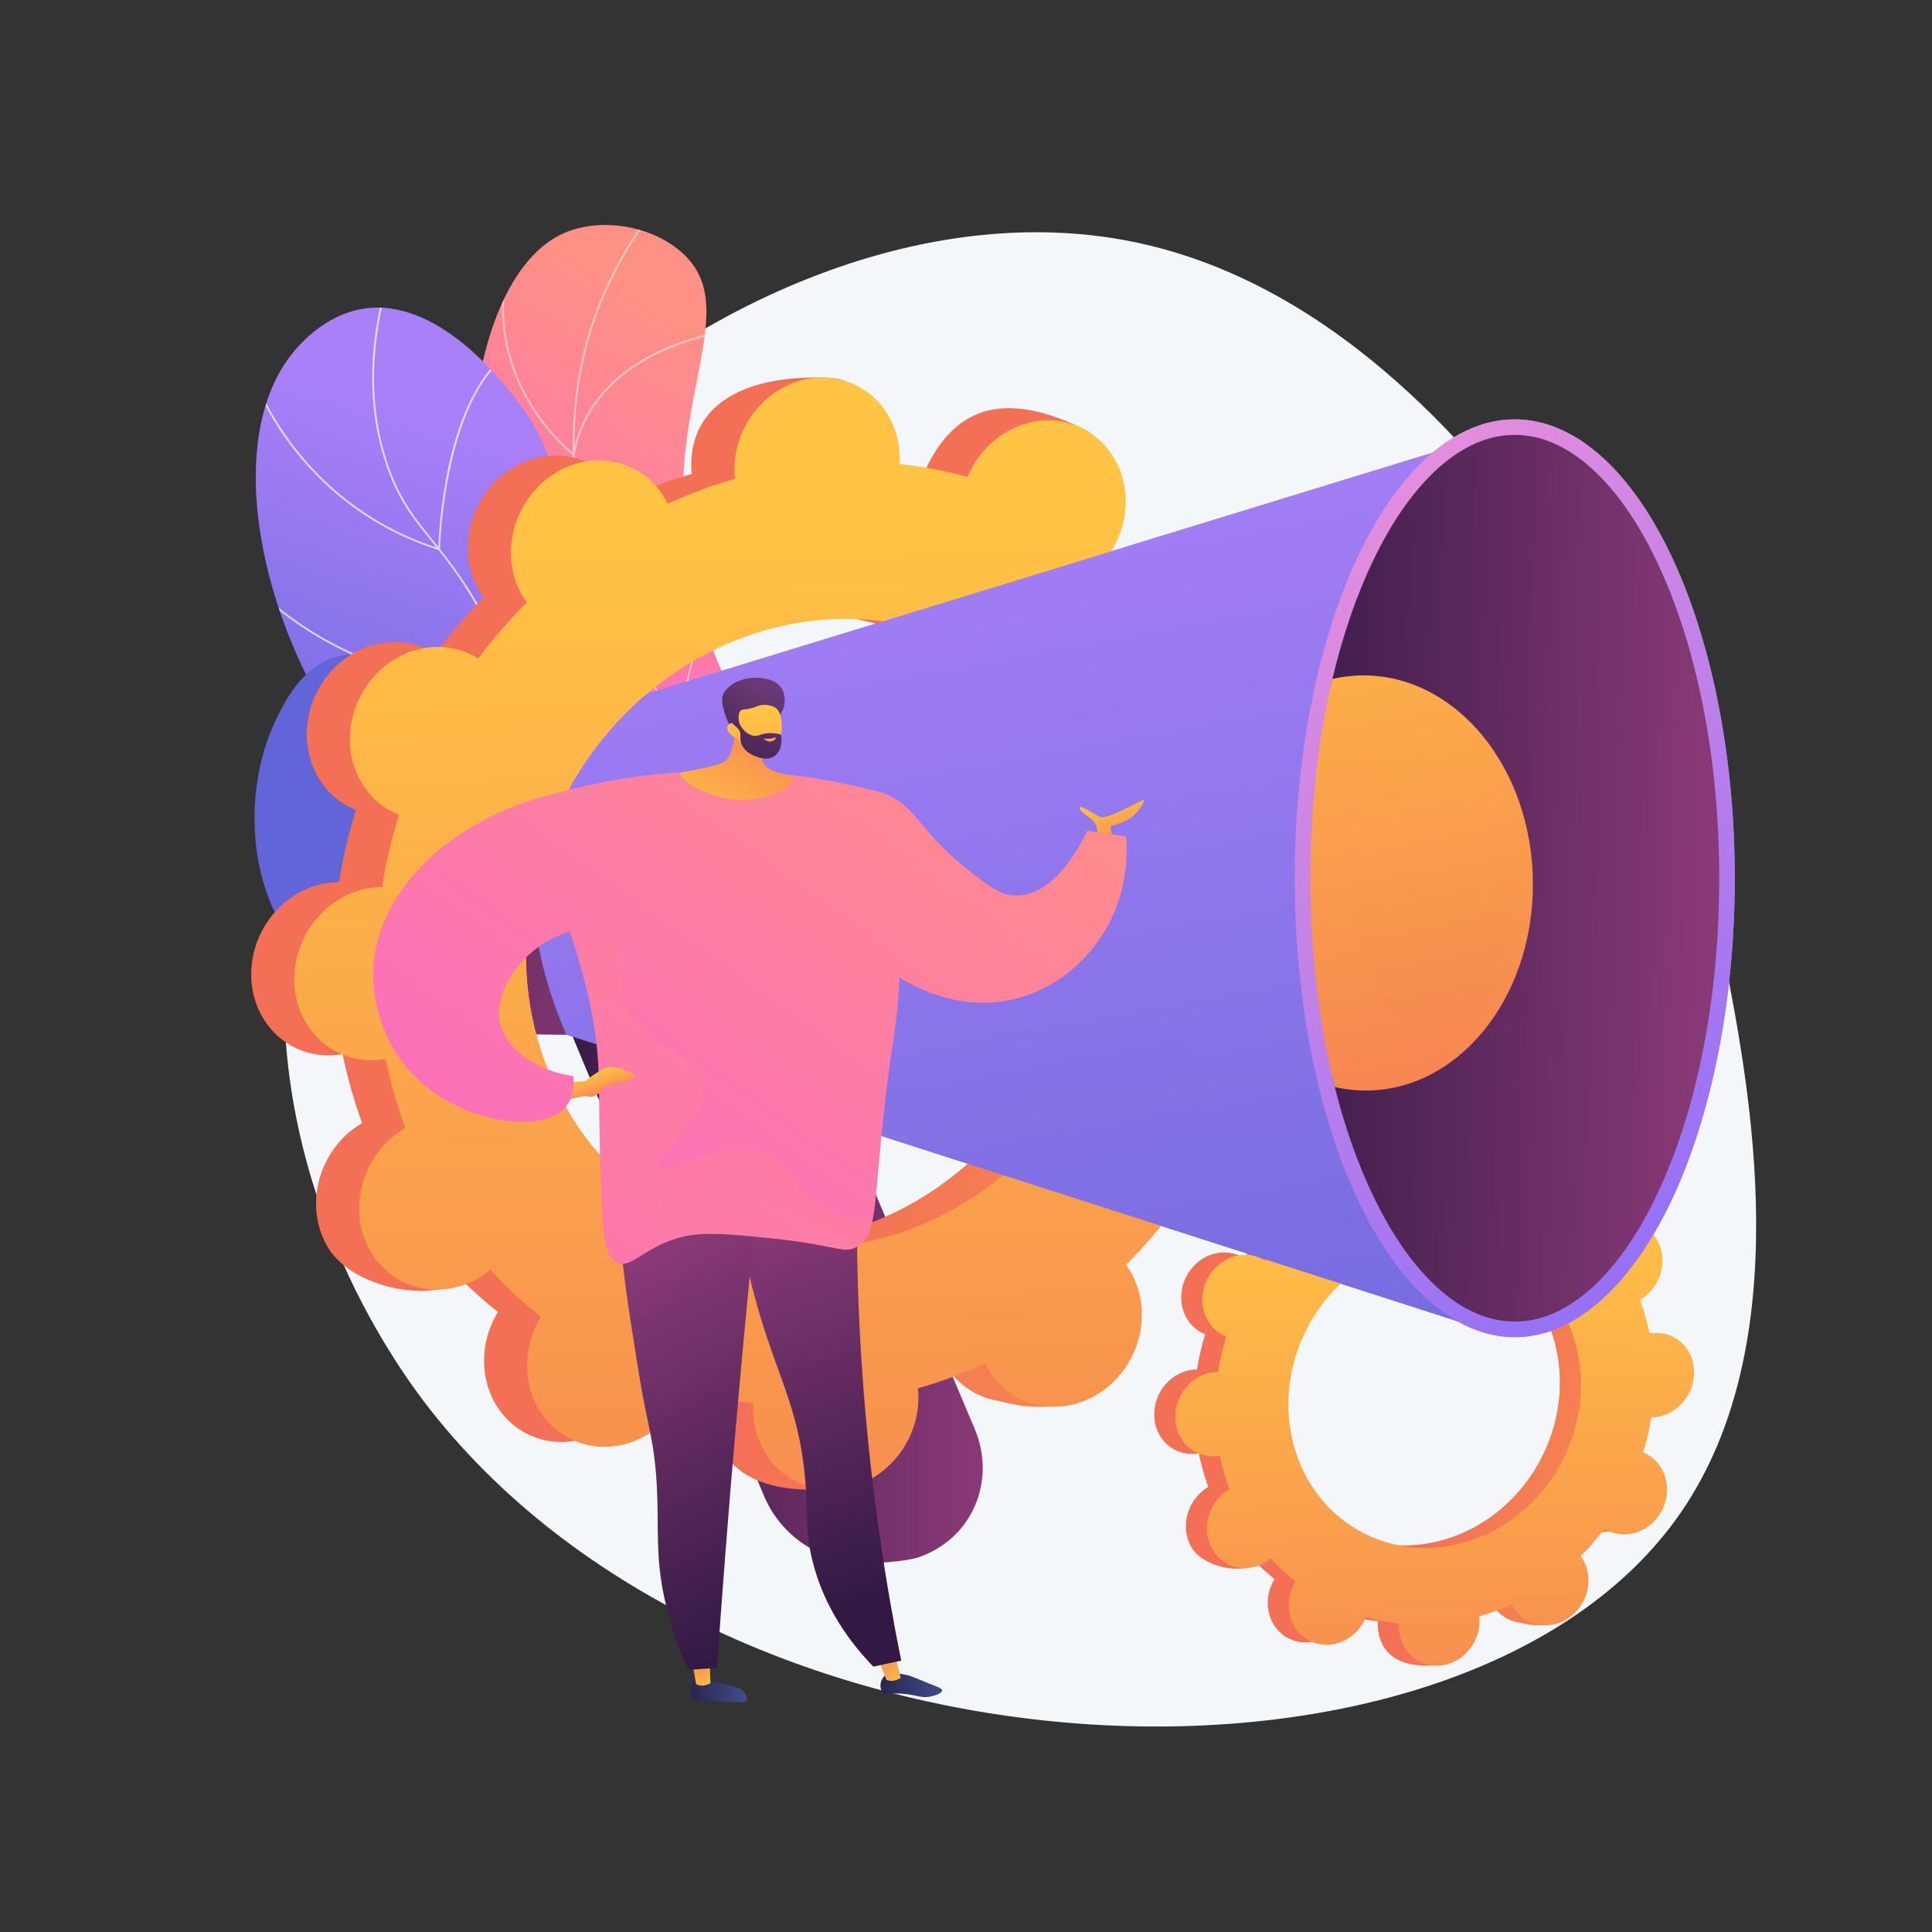 <?xml version="1.0" encoding="UTF-8"?> <svg xmlns="http://www.w3.org/2000/svg" xmlns:xlink="http://www.w3.org/1999/xlink" id="Calque_1" data-name="Calque 1" version="1.1" viewBox="0 0 3710 3710"><rect x="0" y="0" width="3710" height="3710" fill="#333333" stroke="none"/><defs><style> .cls-1 { fill: #97a6b7; } .cls-1, .cls-2, .cls-3, .cls-4, .cls-5, .cls-6, .cls-7, .cls-8, .cls-9, .cls-10, .cls-11, .cls-12, .cls-13, .cls-14, .cls-15, .cls-16, .cls-17, .cls-18, .cls-19, .cls-20, .cls-21, .cls-22, .cls-23, .cls-24, .cls-25, .cls-26, .cls-27, .cls-28, .cls-29, .cls-30, .cls-31, .cls-32, .cls-33, .cls-34, .cls-35, .cls-36, .cls-37, .cls-38, .cls-39, .cls-40, .cls-41, .cls-42, .cls-43, .cls-44, .cls-45, .cls-46, .cls-47 { stroke-width: 0px; } .cls-1, .cls-2, .cls-3, .cls-4, .cls-5, .cls-6, .cls-17 { isolation: isolate; opacity: .3; } .cls-2 { fill: url(#Dégradé_sans_nom_11); } .cls-3 { fill: url(#Dégradé_sans_nom_41); } .cls-4 { fill: url(#Dégradé_sans_nom_33); } .cls-5 { fill: url(#Dégradé_sans_nom_21); } .cls-6 { fill: url(#Dégradé_sans_nom_25); } .cls-7 { fill: #f4f7fa; } .cls-48 { clip-path: url(#clippath); } .cls-8 { fill: none; } .cls-9 { fill: url(#Dégradé_sans_nom); } .cls-49 { clip-path: url(#clippath-1); } .cls-50 { clip-path: url(#clippath-4); } .cls-51 { clip-path: url(#clippath-3); } .cls-52 { clip-path: url(#clippath-2); } .cls-53 { clip-path: url(#clippath-6); } .cls-54 { clip-path: url(#clippath-5); } .cls-10 { fill: url(#Dégradé_sans_nom_8); } .cls-11 { fill: url(#Dégradé_sans_nom_9); } .cls-12 { fill: url(#Dégradé_sans_nom_6); } .cls-13 { fill: url(#Dégradé_sans_nom_4); } .cls-14 { fill: url(#Dégradé_sans_nom_5); } .cls-15 { fill: url(#Dégradé_sans_nom_2); } .cls-16 { fill: url(#Dégradé_sans_nom_3); } .cls-55 { opacity: .5; } .cls-56 { opacity: .7; } .cls-17 { fill: url(#Dégradé_sans_nom_7); } .cls-18 { fill: #fff; } .cls-57 { display: none; } .cls-19 { fill: url(#Dégradé_sans_nom_42); } .cls-20 { fill: url(#Dégradé_sans_nom_40); } .cls-21 { fill: url(#Dégradé_sans_nom_43); } .cls-22 { fill: url(#Dégradé_sans_nom_28); } .cls-23 { fill: url(#Dégradé_sans_nom_29); } .cls-24 { fill: url(#Dégradé_sans_nom_31); } .cls-25 { fill: url(#Dégradé_sans_nom_30); } .cls-26 { fill: url(#Dégradé_sans_nom_35); } .cls-27 { fill: url(#Dégradé_sans_nom_32); } .cls-28 { fill: url(#Dégradé_sans_nom_37); } .cls-29 { fill: url(#Dégradé_sans_nom_34); } .cls-30 { fill: url(#Dégradé_sans_nom_36); } .cls-31 { fill: url(#Dégradé_sans_nom_38); } .cls-32 { fill: url(#Dégradé_sans_nom_39); } .cls-33 { fill: url(#Dégradé_sans_nom_14); } .cls-34 { fill: url(#Dégradé_sans_nom_15); } .cls-35 { fill: url(#Dégradé_sans_nom_12); } .cls-36 { fill: url(#Dégradé_sans_nom_19); } .cls-37 { fill: url(#Dégradé_sans_nom_18); } .cls-38 { fill: url(#Dégradé_sans_nom_16); } .cls-39 { fill: url(#Dégradé_sans_nom_17); } .cls-40 { fill: url(#Dégradé_sans_nom_13); } .cls-41 { fill: url(#Dégradé_sans_nom_10); } .cls-42 { fill: url(#Dégradé_sans_nom_24); } .cls-43 { fill: url(#Dégradé_sans_nom_20); } .cls-44 { fill: url(#Dégradé_sans_nom_27); } .cls-45 { fill: url(#Dégradé_sans_nom_22); } .cls-46 { fill: url(#Dégradé_sans_nom_26); } .cls-47 { fill: url(#Dégradé_sans_nom_23); } </style><linearGradient id="Dégradé_sans_nom" data-name="Dégradé sans nom" x1="1534.9" y1="2950.5" x2="1132.6" y2="2302.8" gradientTransform="translate(0 3710) scale(1 -1)" gradientUnits="userSpaceOnUse"><stop offset="0" stop-color="#ff9085"></stop><stop offset="1" stop-color="#fb6fbb"></stop></linearGradient><clipPath id="clippath"><path class="cls-8" d="M1405.8,2070.5c50.8-98.8,110.8-252.4,98.2-435.5-14.6-210.3-111.8-267.3-170.4-499-83.7-330.6,102.3-531-20.2-647.4-59.8-56.8-165.2-73.6-237.6-37.6-206.5,102.7-247.1,686.4,11.6,957.8,117,122.7,235.1,129.1,314.1,276.5,69.8,130.2,38.6,282.3,4.4,385.3Z"></path></clipPath><linearGradient id="Dégradé_sans_nom_2" data-name="Dégradé sans nom 2" x1="1189" y1="2799.9" x2="861.2" y2="1821.9" gradientTransform="translate(0 3710) scale(1 -1)" gradientUnits="userSpaceOnUse"><stop offset="0" stop-color="#aa80f9"></stop><stop offset="1" stop-color="#6165d7"></stop></linearGradient><clipPath id="clippath-1"><path class="cls-8" d="M1477.6,2170.9c42.6-77.6,95.7-203.6,69.1-342.2-46.4-242-283.1-250.4-411.6-537.3-103.7-231.4-4.3-348-146.2-527.5-23.8-30-147.8-193-290.3-171.2-80.3,12.3-130.8,77.7-140.3,89.9-143.4,185.5-45.1,589.5,180.8,837.9,129.8,142.7,191.4,132.7,437.8,332.5,144.8,117.4,242.3,237.4,300.8,317.9Z"></path></clipPath><linearGradient id="Dégradé_sans_nom_3" data-name="Dégradé sans nom 3" x1="988.8" y1="1771" x2="943.7" y2="1381.8" gradientTransform="translate(1869.4 1902.7) rotate(167.3)" gradientUnits="userSpaceOnUse"><stop offset="0" stop-color="#aa80f9"></stop><stop offset="1" stop-color="#6165d7"></stop></linearGradient><linearGradient id="Dégradé_sans_nom_4" data-name="Dégradé sans nom 4" x1="1009.6" y1="1434.2" x2="1887.1" y2="1434.2" gradientTransform="translate(0 3710) scale(1 -1)" gradientUnits="userSpaceOnUse"><stop offset="0" stop-color="#311944"></stop><stop offset="1" stop-color="#893976"></stop></linearGradient><linearGradient id="Dégradé_sans_nom_5" data-name="Dégradé sans nom 5" x1="235.8" y1="2224.6" x2="1299.6" y2="1935.1" gradientTransform="translate(0 3710) scale(1 -1)" gradientUnits="userSpaceOnUse"><stop offset="0" stop-color="#311944"></stop><stop offset="1" stop-color="#893976"></stop></linearGradient><linearGradient id="Dégradé_sans_nom_6" data-name="Dégradé sans nom 6" x1="795.5" y1="2944.5" x2="1266.7" y2="338" gradientTransform="translate(1041 3710) scale(1 -1)" gradientUnits="userSpaceOnUse"><stop offset="0" stop-color="#aa80f9"></stop><stop offset="1" stop-color="#6165d7"></stop></linearGradient><linearGradient id="Dégradé_sans_nom_7" data-name="Dégradé sans nom 7" x1="634.3" y1="2939.7" x2="1111.4" y2="300.8" gradientTransform="translate(1041 3710) scale(1 -1)" gradientUnits="userSpaceOnUse"><stop offset="0" stop-color="#aa80f9"></stop><stop offset="1" stop-color="#6165d7"></stop></linearGradient><linearGradient id="Dégradé_sans_nom_8" data-name="Dégradé sans nom 8" x1="575.8" y1="2577" x2="-362.9" y2="1470" gradientTransform="translate(3015.2 3710) rotate(-180)" gradientUnits="userSpaceOnUse"><stop offset="0" stop-color="#e38ddd"></stop><stop offset="1" stop-color="#9571f6"></stop></linearGradient><linearGradient id="Dégradé_sans_nom_9" data-name="Dégradé sans nom 9" x1="641.5" y1="2037.1" x2="-263.4" y2="2014.1" gradientTransform="translate(3015.2 3710) rotate(-180)" gradientUnits="userSpaceOnUse"><stop offset="0" stop-color="#311944"></stop><stop offset="1" stop-color="#893976"></stop></linearGradient><clipPath id="clippath-2"><path class="cls-8" d="M2908.8,2537.8c49.5,0,98.2-20.8,144.7-61.8,47.3-41.7,90.1-102.1,127.1-179.4,77.9-162.5,120.8-379.2,120.8-610.2s-42.9-447.7-120.8-610.2c-37.1-77.3-79.8-137.6-127.1-179.3-46.5-41-95.1-61.8-144.7-61.8s-98.2,20.8-144.7,61.8c-47.3,41.7-90.1,102.1-127.1,179.3-77.9,162.5-120.8,379.2-120.8,610.2s42.9,447.7,120.8,610.2c37.1,77.3,79.8,137.6,127.1,179.4,46.5,41,95.1,61.8,144.7,61.8Z"></path></clipPath><linearGradient id="Dégradé_sans_nom_10" data-name="Dégradé sans nom 10" x1="1426.3" y1="2862.1" x2="1734" y2="1160.3" gradientTransform="translate(1041 3710) scale(1 -1)" gradientUnits="userSpaceOnUse"><stop offset="0" stop-color="#ffc444"></stop><stop offset="1" stop-color="#f36f56"></stop></linearGradient><clipPath id="clippath-3"><path class="cls-8" d="M2908.8,2537.8c49.5,0,98.2-20.8,144.7-61.8,47.3-41.7,90.1-102.1,127.1-179.4,77.9-162.5,120.8-379.2,120.8-610.2s-42.9-447.7-120.8-610.2c-37.1-77.3-79.8-137.6-127.1-179.3-46.5-41-95.1-61.8-144.7-61.8s-98.2,20.8-144.7,61.8c-47.3,41.7-90.1,102.1-127.1,179.3-77.9,162.5-120.8,379.2-120.8,610.2s42.9,447.7,120.8,610.2c37.1,77.3,79.8,137.6,127.1,179.4,46.5,41,95.1,61.8,144.7,61.8Z"></path></clipPath><linearGradient id="Dégradé_sans_nom_11" data-name="Dégradé sans nom 11" x1="1603.8" y1="2642.9" x2="1830.8" y2="1387.2" gradientTransform="translate(1041 3710) scale(1 -1)" gradientUnits="userSpaceOnUse"><stop offset="0" stop-color="#ffc444"></stop><stop offset="1" stop-color="#f36f56"></stop></linearGradient><linearGradient id="Dégradé_sans_nom_12" data-name="Dégradé sans nom 12" x1="4038.5" y1="1219.2" x2="1639.6" y2="1898" gradientTransform="translate(0 3710) scale(1 -1)" gradientUnits="userSpaceOnUse"><stop offset="0" stop-color="#ffc444"></stop><stop offset="1" stop-color="#f36f56"></stop></linearGradient><linearGradient id="Dégradé_sans_nom_13" data-name="Dégradé sans nom 13" x1="4032.3" y1="1196.9" x2="1633.3" y2="1875.8" gradientTransform="translate(0 3710) scale(1 -1)" gradientUnits="userSpaceOnUse"><stop offset="0" stop-color="#ffc444"></stop><stop offset="1" stop-color="#f36f56"></stop></linearGradient><linearGradient id="Dégradé_sans_nom_14" data-name="Dégradé sans nom 14" x1="1576.7" y1="2735.2" x2="1614.2" y2="-294.2" gradientTransform="translate(0 3710) scale(1 -1)" gradientUnits="userSpaceOnUse"><stop offset="0" stop-color="#ffc444"></stop><stop offset="1" stop-color="#f36f56"></stop></linearGradient><linearGradient id="Dégradé_sans_nom_15" data-name="Dégradé sans nom 15" x1="3950.2" y1="691.6" x2="2780.8" y2="1022.5" gradientTransform="translate(0 3710) scale(1 -1)" gradientUnits="userSpaceOnUse"><stop offset="0" stop-color="#ffc444"></stop><stop offset="1" stop-color="#f36f56"></stop></linearGradient><linearGradient id="Dégradé_sans_nom_16" data-name="Dégradé sans nom 16" x1="3947.1" y1="680.7" x2="2777.7" y2="1011.7" gradientTransform="translate(0 3710) scale(1 -1)" gradientUnits="userSpaceOnUse"><stop offset="0" stop-color="#ffc444"></stop><stop offset="1" stop-color="#f36f56"></stop></linearGradient><linearGradient id="Dégradé_sans_nom_17" data-name="Dégradé sans nom 17" x1="2750.1" y1="1430.6" x2="2768.4" y2="-46.1" gradientTransform="translate(0 3710) scale(1 -1)" gradientUnits="userSpaceOnUse"><stop offset="0" stop-color="#ffc444"></stop><stop offset="1" stop-color="#f36f56"></stop></linearGradient><clipPath id="clippath-4"><path class="cls-8" d="M3394.6,2452.5l-93.1-1792.4-1665.1,528.6c-220.2-4.9-441.3,124.3-554.6,347.6-153.4,302-51.5,661.7,227.4,803.3,124.2,63,259.6,50.4,406.5-9.8l1056.4,377.4,622.5-254.6Z"></path></clipPath><linearGradient id="Dégradé_sans_nom_18" data-name="Dégradé sans nom 18" x1="1009.6" y1="1434.2" x2="1887.1" y2="1434.2" gradientTransform="translate(0 3710) scale(1 -1)" gradientUnits="userSpaceOnUse"><stop offset="0" stop-color="#311944"></stop><stop offset="1" stop-color="#893976"></stop></linearGradient><linearGradient id="Dégradé_sans_nom_19" data-name="Dégradé sans nom 19" x1="235.8" y1="2224.6" x2="1299.6" y2="1935.1" gradientTransform="translate(0 3710) scale(1 -1)" gradientUnits="userSpaceOnUse"><stop offset="0" stop-color="#311944"></stop><stop offset="1" stop-color="#893976"></stop></linearGradient><linearGradient id="Dégradé_sans_nom_20" data-name="Dégradé sans nom 20" x1="795.5" y1="2944.5" x2="1266.7" y2="338" gradientTransform="translate(1041 3710) scale(1 -1)" gradientUnits="userSpaceOnUse"><stop offset="0" stop-color="#aa80f9"></stop><stop offset="1" stop-color="#6165d7"></stop></linearGradient><linearGradient id="Dégradé_sans_nom_21" data-name="Dégradé sans nom 21" x1="634.3" y1="2939.7" x2="1111.4" y2="300.8" gradientTransform="translate(1041 3710) scale(1 -1)" gradientUnits="userSpaceOnUse"><stop offset="0" stop-color="#aa80f9"></stop><stop offset="1" stop-color="#6165d7"></stop></linearGradient><linearGradient id="Dégradé_sans_nom_22" data-name="Dégradé sans nom 22" x1="575.8" y1="2577" x2="-362.9" y2="1470" gradientTransform="translate(3015.2 3710) rotate(-180)" gradientUnits="userSpaceOnUse"><stop offset="0" stop-color="#e38ddd"></stop><stop offset="1" stop-color="#9571f6"></stop></linearGradient><linearGradient id="Dégradé_sans_nom_23" data-name="Dégradé sans nom 23" x1="641.5" y1="2037.1" x2="-263.4" y2="2014.1" gradientTransform="translate(3015.2 3710) rotate(-180)" gradientUnits="userSpaceOnUse"><stop offset="0" stop-color="#311944"></stop><stop offset="1" stop-color="#893976"></stop></linearGradient><clipPath id="clippath-5"><path class="cls-8" d="M2908.8,2537.8c49.5,0,98.2-20.8,144.7-61.8,47.3-41.7,90.1-102.1,127.1-179.4,77.9-162.5,120.8-379.2,120.8-610.2s-42.9-447.7-120.8-610.2c-37.1-77.3-79.8-137.6-127.1-179.3-46.5-41-95.1-61.8-144.7-61.8s-98.2,20.8-144.7,61.8c-47.3,41.7-90.1,102.1-127.1,179.3-77.9,162.5-120.8,379.2-120.8,610.2s42.9,447.7,120.8,610.2c37.1,77.3,79.8,137.6,127.1,179.4,46.5,41,95.1,61.8,144.7,61.8Z"></path></clipPath><linearGradient id="Dégradé_sans_nom_24" data-name="Dégradé sans nom 24" x1="1426.3" y1="2862.1" x2="1734" y2="1160.3" gradientTransform="translate(1041 3710) scale(1 -1)" gradientUnits="userSpaceOnUse"><stop offset="0" stop-color="#ffc444"></stop><stop offset="1" stop-color="#f36f56"></stop></linearGradient><clipPath id="clippath-6"><path class="cls-8" d="M2908.8,2537.8c49.5,0,98.2-20.8,144.7-61.8,47.3-41.7,90.1-102.1,127.1-179.4,77.9-162.5,120.8-379.2,120.8-610.2s-42.9-447.7-120.8-610.2c-37.1-77.3-79.8-137.6-127.1-179.3-46.5-41-95.1-61.8-144.7-61.8s-98.2,20.8-144.7,61.8c-47.3,41.7-90.1,102.1-127.1,179.3-77.9,162.5-120.8,379.2-120.8,610.2s42.9,447.7,120.8,610.2c37.1,77.3,79.8,137.6,127.1,179.4,46.5,41,95.1,61.8,144.7,61.8Z"></path></clipPath><linearGradient id="Dégradé_sans_nom_25" data-name="Dégradé sans nom 25" x1="1603.8" y1="2642.9" x2="1830.8" y2="1387.2" gradientTransform="translate(1041 3710) scale(1 -1)" gradientUnits="userSpaceOnUse"><stop offset="0" stop-color="#ffc444"></stop><stop offset="1" stop-color="#f36f56"></stop></linearGradient><linearGradient id="Dégradé_sans_nom_26" data-name="Dégradé sans nom 26" x1="2129.3" y1="2182.4" x2="2173.8" y2="2046.6" gradientTransform="translate(0 3710) scale(1 -1)" gradientUnits="userSpaceOnUse"><stop offset="0" stop-color="#ffc444"></stop><stop offset="1" stop-color="#f36f56"></stop></linearGradient><linearGradient id="Dégradé_sans_nom_27" data-name="Dégradé sans nom 27" x1="2075.4" y1="2360.4" x2="1272" y2="1246.7" gradientTransform="translate(0 3710) scale(1 -1)" gradientUnits="userSpaceOnUse"><stop offset="0" stop-color="#ff9085"></stop><stop offset="1" stop-color="#fb6fbb"></stop></linearGradient><linearGradient id="Dégradé_sans_nom_28" data-name="Dégradé sans nom 28" x1="3832.5" y1="526" x2="3940.2" y2="526" gradientTransform="translate(5297.3 3420.9) rotate(174.8)" gradientUnits="userSpaceOnUse"><stop offset="0" stop-color="#444b8c"></stop><stop offset="1" stop-color="#26264f"></stop></linearGradient><linearGradient id="Dégradé_sans_nom_29" data-name="Dégradé sans nom 29" x1="3433.8" y1="545.6" x2="3481.1" y2="643.4" gradientTransform="translate(4834.9 3551.3) rotate(176)" gradientUnits="userSpaceOnUse"><stop offset="0" stop-color="#ffc444"></stop><stop offset="1" stop-color="#f36f56"></stop></linearGradient><linearGradient id="Dégradé_sans_nom_30" data-name="Dégradé sans nom 30" x1="3212.6" y1="640.4" x2="3327.1" y2="640.4" gradientTransform="translate(5079.7 3162.9) rotate(167.7)" gradientUnits="userSpaceOnUse"><stop offset="0" stop-color="#444b8c"></stop><stop offset="1" stop-color="#26264f"></stop></linearGradient><linearGradient id="Dégradé_sans_nom_31" data-name="Dégradé sans nom 31" x1="3152" y1="591.7" x2="3200.3" y2="691.6" gradientTransform="translate(4939.8 3363.9) rotate(171.6)" gradientUnits="userSpaceOnUse"><stop offset="0" stop-color="#ffc444"></stop><stop offset="1" stop-color="#f36f56"></stop></linearGradient><linearGradient id="Dégradé_sans_nom_32" data-name="Dégradé sans nom 32" x1="2104.9" y1="694.5" x2="1799.6" y2="1382.7" gradientTransform="translate(-362.1 3616.8) rotate(3) scale(1 -1)" gradientUnits="userSpaceOnUse"><stop offset="0" stop-color="#311944"></stop><stop offset="1" stop-color="#893976"></stop></linearGradient><linearGradient id="Dégradé_sans_nom_33" data-name="Dégradé sans nom 33" x1="2057.5" y1="673.5" x2="1752.2" y2="1361.7" gradientTransform="translate(-362.1 3616.8) rotate(3) scale(1 -1)" gradientUnits="userSpaceOnUse"><stop offset="0" stop-color="#311944"></stop><stop offset="1" stop-color="#893976"></stop></linearGradient><linearGradient id="Dégradé_sans_nom_34" data-name="Dégradé sans nom 34" x1="1647.7" y1="701.9" x2="1342.4" y2="1390.2" gradientTransform="translate(9.9 3888.2) rotate(-4) scale(1 -1)" gradientUnits="userSpaceOnUse"><stop offset="0" stop-color="#311944"></stop><stop offset="1" stop-color="#893976"></stop></linearGradient><linearGradient id="Dégradé_sans_nom_35" data-name="Dégradé sans nom 35" x1="1878.2" y1="2507.1" x2="1074.8" y2="1393.4" gradientTransform="translate(1.3 3709.6) rotate(0) scale(1 -1)" gradientUnits="userSpaceOnUse"><stop offset="0" stop-color="#ff9085"></stop><stop offset="1" stop-color="#fb6fbb"></stop></linearGradient><linearGradient id="Dégradé_sans_nom_36" data-name="Dégradé sans nom 36" x1="1406.4" y1="1914.6" x2="1418.4" y2="2234.7" gradientTransform="translate(-759.5 2685.9) rotate(26.5) scale(1 -1)" gradientUnits="userSpaceOnUse"><stop offset="0" stop-color="#ffc444"></stop><stop offset="1" stop-color="#f36f56"></stop></linearGradient><linearGradient id="Dégradé_sans_nom_37" data-name="Dégradé sans nom 37" x1="3050.7" y1="2360.1" x2="2969.2" y2="2567" gradientTransform="translate(4300.7 4023.7) rotate(-177.2)" gradientUnits="userSpaceOnUse"><stop offset="0" stop-color="#311944"></stop><stop offset="1" stop-color="#6b3976"></stop></linearGradient><linearGradient id="Dégradé_sans_nom_38" data-name="Dégradé sans nom 38" x1="1168.7" y1="2568.9" x2="1164.9" y2="2267" gradientTransform="translate(310.7 3952.6) rotate(-.7) scale(1 -1)" gradientUnits="userSpaceOnUse"><stop offset="0" stop-color="#ffc444"></stop><stop offset="1" stop-color="#f36f56"></stop></linearGradient><linearGradient id="Dégradé_sans_nom_39" data-name="Dégradé sans nom 39" x1="3025.8" y1="2350.2" x2="2944.3" y2="2557.3" gradientTransform="translate(4300.7 4023.7) rotate(-177.2)" gradientUnits="userSpaceOnUse"><stop offset="0" stop-color="#311944"></stop><stop offset="1" stop-color="#6b3976"></stop></linearGradient><linearGradient id="Dégradé_sans_nom_40" data-name="Dégradé sans nom 40" x1="2946" y1="2475" x2="2950.3" y2="2437.2" gradientTransform="translate(4300.7 4023.7) rotate(-177.2)" gradientUnits="userSpaceOnUse"><stop offset="0" stop-color="#ffc444"></stop><stop offset="1" stop-color="#f36f56"></stop></linearGradient><linearGradient id="Dégradé_sans_nom_41" data-name="Dégradé sans nom 41" x1="1279.2" y1="1392.2" x2="1746" y2="2470.9" gradientTransform="translate(1.3 3709.6) rotate(0) scale(1 -1)" gradientUnits="userSpaceOnUse"><stop offset="0" stop-color="#ff9085"></stop><stop offset="1" stop-color="#fb6fbb"></stop></linearGradient><linearGradient id="Dégradé_sans_nom_42" data-name="Dégradé sans nom 42" x1="1139.4" y1="1653.2" x2="1161.1" y2="1587.1" gradientTransform="translate(1.3 3709.6) rotate(0) scale(1 -1)" gradientUnits="userSpaceOnUse"><stop offset="0" stop-color="#ffc444"></stop><stop offset="1" stop-color="#f36f56"></stop></linearGradient><linearGradient id="Dégradé_sans_nom_43" data-name="Dégradé sans nom 43" x1="1592.6" y1="2713.1" x2="789.2" y2="1599.4" gradientTransform="translate(1.3 3709.6) rotate(0) scale(1 -1)" gradientUnits="userSpaceOnUse"><stop offset="0" stop-color="#ff9085"></stop><stop offset="1" stop-color="#fb6fbb"></stop></linearGradient></defs><g id="Background" class="cls-57"><rect class="cls-18" width="3710" height="3710"></rect></g><g id="Illustration"><g><path class="cls-7" d="M3312.4,1844.6c46.7,242,141.4,732.5-85.2,1060.6-411.2,595.5-1809.6,553.5-2400.3-197.3-51.1-64.9-307.2-403.5-279.3-867.2,48.5-804.2,923.6-1517,1625-1377,410.5,81.9,683.3,440.4,795.6,587.9,46.3,60.8,258.3,347.5,344.2,792.9Z"></path><g><g><path id="SVGID" class="cls-9" d="M1405.8,2070.5c50.8-98.8,110.8-252.4,98.2-435.5-14.6-210.3-111.8-267.3-170.4-499-83.7-330.6,102.3-531-20.2-647.4-59.8-56.8-165.2-73.6-237.6-37.6-206.5,102.7-247.1,686.4,11.6,957.8,117,122.7,235.1,129.1,314.1,276.5,69.8,130.2,38.6,282.3,4.4,385.3Z"></path><g class="cls-48"><g class="cls-55"><path class="cls-18" d="M1468.4,1811.6c-4.2-45.6-12.3-91.1-24.2-135.1-27.3-101.2-65.8-160.6-114.5-235.8-31.8-49.1-67.8-104.7-107.3-182.6-73.9-145.6-96-196.2-110.5-274.3-28.8-154.6,0-284.6,19.8-348.3,28-90.4,73-173.4,133.8-246.9l2.7,2.2c-60.4,73.1-105.2,155.8-133.1,245.7-19.7,63.4-48.4,192.7-19.7,346.6,14.5,77.7,36.5,128.1,110.2,273.4,39.4,77.7,75.4,133.2,107.1,182.2,48.9,75.5,87.5,135.1,114.9,236.8,11.9,44.2,20.1,89.9,24.3,135.7l-3.5.3Z"></path><path class="cls-18" d="M1102.9,876.4l-2.3-1.7c-.5-.4-50.7-39.3-89.7-108.6-36.1-63.9-69.8-167.5-25.9-297.9l3.3,1.1c-43.5,129.2-10.1,231.7,25.6,295,34,60.3,76.5,97.4,86.6,105.8,20.1-106.5,99.7-165,163.3-195.3,69.4-33.1,135.1-40.8,135.8-40.8l.4,3.5c-.7,0-65.9,7.7-134.7,40.6-63.4,30.3-142.9,88.8-161.8,195.7l-.5,2.8Z"></path><path class="cls-18" d="M1121,1227.6c-65.1,0-156.6-16.5-228.8-93.8l2.5-2.4c118.5,126.8,289.4,88.2,306.7,83.9-10.5-110,26-184.2,58.6-227.1,35.5-46.7,74.2-67.5,74.6-67.7l1.6,3.1c-.4.2-38.5,20.7-73.6,66.8-32.3,42.6-68.6,116.3-57.7,226v1.5c.1,0-1.3.4-1.3.4-.8.2-34.6,9.3-82.8,9.3Z"></path><path class="cls-18" d="M1206.4,1448.6c-50.8,0-117.1-12.9-195.7-56.6l1.7-3c179,99.6,292.8,38.1,304.8,31-29.1-115.6,63.9-280.4,64.9-282l3,1.7c-.9,1.6-93.9,166.4-64.2,280.7l.3,1.2-1,.7c-.7.5-41.6,26.4-113.8,26.4Z"></path></g></g></g><g><path id="SVGID-2" data-name="SVGID" class="cls-15" d="M1477.6,2170.9c42.6-77.6,95.7-203.6,69.1-342.2-46.4-242-283.1-250.4-411.6-537.3-103.7-231.4-4.3-348-146.2-527.5-23.8-30-147.8-193-290.3-171.2-80.3,12.3-130.8,77.7-140.3,89.9-143.4,185.5-45.1,589.5,180.8,837.9,129.8,142.7,191.4,132.7,437.8,332.5,144.8,117.4,242.3,237.4,300.8,317.9Z"></path><g class="cls-49"><g class="cls-56"><path class="cls-18" d="M1470.1,2278.9l-3.5-.5c28.1-210.4-2.8-369.2-92.1-472-43.5-50.2-85.3-70.4-129.5-91.8-48.2-23.3-98.1-47.5-152.1-113.2-52.6-63.9-62.8-111.1-75.8-170.9-11.5-53.2-25.9-119.4-75.6-218.3-43.6-86.7-81.1-133.3-114.2-174.4-36.2-45-64.8-80.5-87.7-151-37.3-115-32.6-243.8,14-383l3.3,1.1c-46.3,138.5-51,266.6-14,380.8,22.7,69.9,51.1,105.2,87.1,149.9,33.2,41.3,70.9,88,114.6,175.1,49.9,99.3,64.3,165.7,75.9,219.1,12.9,59.3,23,106.2,75.1,169.4,53.6,65.1,103.1,89.1,151,112.2,44.5,21.6,86.6,41.9,130.6,92.7,89.9,103.6,121.2,263.3,92.9,474.8Z"></path><path class="cls-18" d="M844.8,1057.2l-2.2-.7c-153.4-48.7-246-145.7-296.7-218.5-54.9-78.9-73.8-147.2-74-147.9l3.4-.9c.2.7,19,68.5,73.6,146.9,50.1,72,141.5,167.7,292.6,216.4.5-13.5,3.6-84.1,20.9-161.7,17.8-79.5,54.6-182.9,129-224l1.7,3c-140.4,77.6-148.1,382-148.2,385v2.3Z"></path><path class="cls-18" d="M964.4,1320.3c-32.2,0-93.5-3-166.9-21.1-100-24.7-243.5-83.4-359.3-223l2.7-2.2c115.1,138.8,257.8,197.2,357.3,221.8,99.8,24.7,177.2,21.1,188.8,20.4,5.9-81.8,37.6-171.9,63.2-233.3,27.9-66.9,54.8-115,55.1-115.5l3,1.7c-.3.5-27.1,48.5-54.9,115.2-25.6,61.5-57.4,152-63,233.7v1.5c-.1,0-1.6.1-1.6.1-.3,0-9,.7-24.4.7Z"></path><path class="cls-18" d="M1047.4,1710.6c-84.6,0-198.4-13.1-328.9-62.2l1.2-3.3c145.5,54.7,269,63.9,347,62,75.8-1.8,124.4-14.2,134.1-16.9-60.9-171.3,58.1-374.8,59.3-376.8l3,1.8c-1.2,2-120.1,205.5-58.4,375.6l.6,1.7-1.8.5c-1.1.3-59.5,17.5-156.2,17.5Z"></path></g></g></g><path class="cls-16" d="M1517,1917.8c-44.5-40-118-99-220.1-148.3-181.7-87.9-272.7-57.8-344-146.6-73.8-91.9-11.1-167.5-100.2-270.8-7.5-8.7-103.4-117.1-203.7-91.7-70.2,17.8-104.9,91.5-121.1,126-63.1,134.2-58.7,349.7,78.5,470.9,130.1,114.9,313.9,87.2,372.3,78,102.4-16.1,130.3-52.3,234.1-65.7,126.3-16.3,234.4,18,304.2,48.2Z"></path></g><g><g><path class="cls-13" d="M1648.5,3001.4c-77.3-4.9-150.2-53.9-181.6-129.3l-442.6-1063.2c-40.3-96.8,5.2-206.4,102.1-245.2,97.6-39.1,249.7,7,291,104.8l454.1,1074.8c42.8,101.3-5.5,212.1-107.3,247-25.1,8.6-90.1,12.8-115.6,11.2Z"></path><path class="cls-1" d="M1071.9,1561.6c83.3-33.4,213.1,5.9,248.4,89.4l354.3,838.6c-59.3-15.2-129.5-13.9-196.9-73-112.2-98.4-57-224.4-145.9-336.7-40.6-51.3-115.8-105.4-268.9-121.6l-78.1-187.5c-34.4-82.6,4.4-176.1,87.1-209.3Z"></path><path class="cls-14" d="M844.5,1381.6c3.2,0,6.5.2,9.7.7l233.5-2.6v607.1l-225.5-3.1c-5.8,1.5-11.7,2.2-17.7,2.2-80,0-144.9-135.3-144.9-302.2s64.9-302.2,144.9-302.2Z"></path><path class="cls-12" d="M1087.6,1379.7c-88.4,202.2-88.4,403.6,0,607.1l1737,558.5,17.9-1704.1-1754.9,538.5Z"></path><path class="cls-17" d="M2355.7,2044.4c-165.1-62.6-216.5-302.2-408.2-310.2-150.4-6.3-195.8,139.8-343.2,124-150.9-16.1-176.2-178.8-345.2-236.2-76.8-26.1-157.2-21.3-235.2.8-10.5,120.7,10.7,241.9,63.8,364.1l1737,558.5-102.8-578.6c-171.3,99.9-286.1,108-366.1,77.7Z"></path><ellipse class="cls-10" cx="2908.8" cy="1686.5" rx="422.5" ry="881.2"></ellipse><path class="cls-11" d="M2908.8,2537.8c49.5,0,98.2-20.8,144.7-61.8,47.3-41.7,90.1-102.1,127.1-179.4,77.9-162.5,120.8-379.2,120.8-610.2s-42.9-447.7-120.8-610.2c-37.1-77.3-79.8-137.6-127.1-179.3-46.5-41-95.1-61.8-144.7-61.8s-98.2,20.8-144.7,61.8c-47.3,41.7-90.1,102.1-127.1,179.3-32.6,67.9-59,145.4-78.8,229.3-27.5,116.9,52,238.9,52,373.3s-77.6,287.9-46.6,410.5c19.1,75.5,43.7,145.3,73.4,207.3,37.1,77.3,79.8,137.6,127.1,179.4,46.5,41,95.1,61.8,144.7,61.8Z"></path><g><g class="cls-52"><path class="cls-41" d="M2943.6,1698.1c0,223.3-147.8,400.5-327.6,396-177-4.5-318.5-184-318.5-401s141.5-394.4,318.5-396.1c179.8-1.7,327.6,177.8,327.6,401.1Z"></path></g><g class="cls-51"><path class="cls-2" d="M2915.2,1694.4c0,165.8-72,297.4-159.6,294.1-86.2-3.3-155.2-136.6-155.2-297.8s68.9-292.8,155.2-294.1c87.6-1.3,159.6,132,159.6,297.8Z"></path></g></g></g><g><path class="cls-35" d="M2184.2,2318c76.8,39,173.4,3.2,215.6-80,42.2-83.2,14.2-182.2-62.6-221.3-4-2-8-3.7-12.1-5.3,14.3-46,25-92.4,32.3-138.8,4.4,0,8.8,0,13.3-.5,87.7-7.8,157.2-88.4,155.4-179.9-1.8-91.5-74.4-159.4-162-151.6-4.6.4-9.1,1.1-13.6,1.9-9.2-45.4-21.7-89.7-37.5-132.6,4-2.4,8-4.8,12-7.5,75-52.5,99-156.2,53.6-231.6-45.4-75.4-143-93.9-218-41.3-3.8,2.7-7.5,5.6-11,8.6-29.6-32.7-62.1-63.1-97.3-90.8,2.5-4.1,4.9-8.2,7.1-12.5,42.2-83.2,97.4-174.1,20-211.9-179.1-87.4-256-12.6-298.2,70.6-2.2,4.3-4.1,8.7-5.9,13.1-43.1-12-86.8-20.4-130.7-24.9.3-4.6.5-9.3.4-14-1.8-91.5,25.3-141.1-62.7-142.8-191.9-3.7-256.6,79.5-254.8,171.1,0,4.8.5,9.5,1,14.1-44,12.5-87.1,28.6-129.2,47.9-2-4.1-4.1-8.1-6.4-12.1-45.4-75.4-143-93.9-218-41.3-75,52.5-99,156.2-53.6,231.6,2.3,3.9,4.9,7.5,7.5,11-33.2,33.2-64.3,69.3-93,108-3.7-2.3-7.5-4.6-11.5-6.6-76.8-39-173.3-3.2-215.6,80-42.2,83.2-14.2,182.2,62.6,221.3,4,2,8,3.7,12.1,5.3-14.3,46-25,92.4-32.3,138.8-4.4,0-8.8,0-13.3.5-87.7,7.8-157.2,88.4-155.4,179.9,1.8,91.5,74.4,159.4,162,151.6,4.6-.4,9.1-1.1,13.6-1.9,9.2,45.4,21.7,89.7,37.5,132.6-4,2.4-8,4.8-12,7.5-75,52.5-99,156.2-53.6,231.6,45.4,75.4,195.8,110.4,270.8,57.9,3.8-2.7-45.3-22.1-41.7-25.1,29.6,32.7,62.1,63.1,97.3,90.8-2.5,4.1-4.9,8.2-7.1,12.5-42.2,83.2-14.2,182.2,62.6,221.3,76.8,39,173.4,3.2,215.6-80,2.2-4.3,4.1-8.7,5.9-13.1,43.1,12,86.8,20.4,130.7,24.9-.3,4.6-.5,9.3-.4,14,1.8,91.5,74.4,159.4,162,151.6,87.7-7.8,157.2-88.4,155.4-179.9,0-4.8-.5-9.5-1-14.1,44-12.5,87.2-28.6,129.2-47.9,2,4.1,4.1,8.1,6.4,12.1,45.4,75.4,143,93.9,218,41.3s99-156.2,53.6-231.6c-2.3-3.9-4.9-7.5-7.5-11,33.2-33.2,64.3-69.3,93.1-108,3.7,2.3,7.5,4.6,11.5,6.6ZM1226.5,2330.1c-278.9-141.6-380.8-501.3-227.4-803.3,153.4-302,503.8-432.1,782.7-290.5s380.8,501.3,227.4,803.3c-153.4,302-503.8,432.1-782.7,290.5Z"></path><path class="cls-40" d="M2370.7,1872.1c87.7-7.8,157.2-88.4,155.4-179.9-1.8-91.5-74.4-159.4-162-151.6-4.6.4-9.1,1.1-13.6,1.9-9.2-45.4-21.7-89.7-37.5-132.6,4-2.4,8-4.8,12-7.5,75-52.5,167.8-179.5,114.9-249.8-100.4-133.5-204.3-75.7-279.3-23.2-3.8,2.7-7.5,5.6-11,8.6-29.6-32.7-62.1-63.1-97.3-90.8,2.5-4.1,4.9-8.2,7.1-12.5,23-45.3,25-95.2,9.8-137.6-72.4,127.5-143.9,255.5-214.1,384.2,222.5,163.1,293.4,484.4,154.3,758.4-117.9,232.2-352.2,362.5-581,346.2-10.2,26.5-20.2,53.1-31.2,79.3-29.7,71.1-63.3,140.8-97.1,210.4,21.2,4,42.5,7.1,63.9,9.4-.3,4.6-.5,9.3-.4,14,1.8,91.5,57.4,169.3,216.3,160.9,87.9-4.7,103-97.6,101.1-189.2,0-4.8-.5-9.5-1-14.1,44-12.5,87.2-28.6,129.2-47.9,2,4.1,4.1,8.1,6.4,12.1,45.4,75.4,203,107.4,278,54.9,75-52.5,39-169.7-6.4-245.1-2.3-3.9-4.9-7.5-7.5-11,33.2-33.2,64.3-69.3,93-108,3.7,2.3,7.5,4.6,11.5,6.6,76.8,39,173.4,3.2,215.6-80,42.2-83.2,14.2-182.2-62.6-221.3-4-2-8-3.7-12.1-5.3,14.3-46,25-92.4,32.3-138.8,4.4,0,8.8,0,13.3-.5Z"></path><path class="cls-33" d="M2266.9,2327.4c76.8,39,173.4,3.2,215.6-80,42.2-83.2,14.2-182.2-62.6-221.3-4-2-8-3.7-12.1-5.3,14.3-46,25-92.4,32.3-138.8,4.4,0,8.8,0,13.3-.5,87.7-7.8,157.2-88.4,155.4-179.9-1.8-91.6-74.4-159.4-162-151.6-4.6.4-9.1,1.1-13.6,1.9-9.2-45.4-21.7-89.7-37.5-132.6,4-2.4,8-4.8,12-7.5,75-52.5,99-156.2,53.6-231.6-45.4-75.4-143-93.9-218-41.3-3.8,2.7-7.5,5.6-11,8.6-29.6-32.7-62.1-63.1-97.3-90.8,2.5-4.1,4.9-8.2,7.1-12.5,42.2-83.2,14.2-182.2-62.6-221.3-76.8-39-173.3-3.2-215.6,80-2.2,4.3-4.1,8.7-5.9,13.1-43.1-12-86.8-20.4-130.7-24.9.3-4.6.5-9.3.4-14-1.8-91.5-74.4-159.4-162-151.6-87.7,7.8-157.2,88.4-155.4,179.9,0,4.8.5,9.5,1,14.1-44,12.5-87.2,28.6-129.2,47.9-2-4.1-4.1-8.1-6.4-12.1-45.4-75.4-143-93.9-218-41.3-75,52.5-99,156.2-53.6,231.6,2.3,3.9,4.9,7.5,7.5,11-33.2,33.2-64.3,69.3-93.1,108-3.7-2.3-7.5-4.6-11.5-6.6-76.8-39-173.3-3.2-215.6,80-42.2,83.2-14.2,182.2,62.6,221.3,4,2,8,3.7,12.1,5.3-14.3,46-25,92.4-32.3,138.8-4.4,0-8.8,0-13.3.5-87.7,7.8-157.2,88.4-155.4,179.9,1.8,91.5,74.4,159.4,162,151.6,4.6-.4,9.1-1.1,13.6-1.9,9.2,45.4,21.7,89.7,37.5,132.6-4,2.4-8,4.8-12,7.5-75,52.5-99,156.2-53.6,231.6,45.4,75.4,143,93.9,218,41.4,3.8-2.7,7.5-5.6,11-8.6,29.6,32.7,62.1,63.1,97.3,90.8-2.5,4.1-4.9,8.2-7.1,12.5-42.2,83.2-14.2,182.2,62.6,221.3,76.8,39,173.3,3.2,215.6-80,2.2-4.3,4.1-8.7,5.9-13.1,43.1,12,86.8,20.4,130.7,24.9-.3,4.6-.5,9.3-.4,14,1.8,91.5,74.4,159.4,162,151.6,87.7-7.8,157.2-88.4,155.4-179.9,0-4.8-.5-9.5-1-14.1,44-12.5,87.2-28.6,129.2-47.9,2,4.1,4.1,8.1,6.4,12.1,45.4,75.4,143,93.9,218,41.4,75-52.5,99-156.2,53.6-231.6-2.3-3.9-4.9-7.5-7.5-11,33.2-33.2,64.3-69.3,93.1-108,3.7,2.3,7.5,4.6,11.5,6.6ZM1309.1,2339.5c-278.9-141.6-380.8-501.3-227.4-803.3,153.4-302,503.8-432.1,782.7-290.5,278.9,141.6,380.8,501.3,227.4,803.3-153.4,302-503.8,432.1-782.7,290.5Z"></path></g><g><path class="cls-34" d="M3046.3,2934.2c37.5,19,84.5,1.6,105.1-39s6.9-88.8-30.5-107.9c-1.9-1-3.9-1.8-5.9-2.6,7-22.4,12.2-45.1,15.7-67.7,2.1,0,4.3,0,6.5-.2,42.7-3.8,76.6-43.1,75.7-87.7-.9-44.6-36.3-77.7-79-73.9-2.2.2-4.4.6-6.6.9-4.5-22.1-10.6-43.7-18.3-64.6,2-1.1,3.9-2.3,5.8-3.7,36.6-25.6,48.2-76.2,26.1-112.9-22.1-36.7-69.7-45.8-106.3-20.2-1.9,1.3-3.6,2.7-5.4,4.2-14.4-16-30.3-30.8-47.4-44.3,1.2-2,2.4-4,3.4-6.1,20.6-40.6,47.5-84.8,9.7-103.3-87.3-42.6-124.8-6.1-145.4,34.4-1.1,2.1-2,4.2-2.9,6.4-21-5.9-42.3-9.9-63.7-12.2.1-2.3.2-4.5.2-6.8-.9-44.6,12.3-68.8-30.5-69.6-93.5-1.8-125.1,38.8-124.2,83.4,0,2.3.2,4.6.5,6.9-21.4,6.1-42.5,13.9-63,23.4-1-2-2-4-3.1-5.9-22.1-36.7-69.7-45.8-106.3-20.2-36.6,25.6-48.2,76.2-26.1,112.9,1.1,1.9,2.4,3.6,3.6,5.4-16.2,16.2-31.4,33.8-45.4,52.6-1.8-1.1-3.6-2.2-5.6-3.2-37.5-19-84.5-1.6-105.1,39-20.6,40.6-6.9,88.8,30.5,107.9,1.9,1,3.9,1.8,5.9,2.6-7,22.4-12.2,45.1-15.7,67.7-2.1,0-4.3,0-6.5.2-42.7,3.8-76.6,43.1-75.7,87.7.9,44.6,36.3,77.7,79,73.9,2.2-.2,4.4-.6,6.6-.9,4.5,22.1,10.6,43.7,18.3,64.6-2,1.1-3.9,2.3-5.8,3.7-36.6,25.6-48.2,76.2-26.1,112.9,22.1,36.7,95.4,53.8,132,28.2,1.9-1.3-22.1-10.8-20.3-12.2,14.4,16,30.3,30.8,47.4,44.3-1.2,2-2.4,4-3.5,6.1-20.6,40.6-6.9,88.8,30.5,107.9,37.5,19,84.5,1.6,105.1-39,1.1-2.1,2-4.2,2.9-6.4,21,5.9,42.3,9.9,63.7,12.2-.1,2.3-.2,4.5-.2,6.8.9,44.6,36.3,77.7,79,73.9s76.6-43.1,75.7-87.7c0-2.3-.2-4.6-.5-6.9,21.4-6.1,42.5-13.9,63-23.4,1,2,2,4,3.1,5.9,22.1,36.7,69.7,45.8,106.3,20.2,36.6-25.6,48.2-76.2,26.1-112.9-1.1-1.9-2.4-3.6-3.6-5.4,16.2-16.2,31.4-33.8,45.4-52.6,1.8,1.1,3.7,2.2,5.6,3.2ZM2579.4,2940.1c-136-69-185.6-244.4-110.9-391.6,74.8-147.2,245.6-210.6,381.6-141.6s185.6,244.4,110.9,391.6c-74.8,147.2-245.6,210.6-381.6,141.6Z"></path><path class="cls-38" d="M3137.1,2716.8c42.7-3.8,76.6-43.1,75.7-87.7-.9-44.6-36.3-77.7-79-73.9-2.2.2-4.4.6-6.6.9-4.5-22.1-10.6-43.7-18.3-64.6,2-1.1,3.9-2.3,5.8-3.7,36.6-25.6,81.8-87.5,56-121.8-48.9-65.1-99.6-36.9-136.2-11.3-1.9,1.3-3.6,2.7-5.4,4.2-14.4-16-30.3-30.8-47.4-44.3,1.2-2,2.4-4,3.4-6.1,11.2-22.1,12.2-46.4,4.8-67.1-35.3,62.1-70.1,124.6-104.4,187.3,108.5,79.5,143,236.1,75.2,369.7-57.5,113.2-171.7,176.7-283.2,168.8-5,12.9-9.9,25.9-15.2,38.7-14.5,34.7-30.9,68.6-47.3,102.6,10.3,1.9,20.7,3.5,31.1,4.6-.1,2.3-.2,4.5-.2,6.8.9,44.6,28,82.5,105.4,78.4,42.8-2.3,50.2-47.6,49.3-92.2,0-2.3-.2-4.6-.5-6.9,21.4-6.1,42.5-13.9,63-23.4,1,2,2,4,3.1,5.9,22.1,36.7,98.9,52.4,135.5,26.7,36.6-25.6,19-82.7-3.1-119.5-1.1-1.9-2.4-3.6-3.6-5.4,16.2-16.2,31.3-33.8,45.4-52.6,1.8,1.1,3.6,2.2,5.6,3.2,37.5,19,84.5,1.6,105.1-39,20.6-40.6,6.9-88.8-30.5-107.9-1.9-1-3.9-1.8-5.9-2.6,7-22.4,12.2-45.1,15.7-67.7,2.1,0,4.3,0,6.5-.2Z"></path><path class="cls-39" d="M3086.6,2938.8c37.5,19,84.5,1.6,105.1-39s6.9-88.8-30.5-107.9c-1.9-1-3.9-1.8-5.9-2.6,7-22.4,12.2-45.1,15.7-67.7,2.1,0,4.3,0,6.5-.2,42.7-3.8,76.6-43.1,75.7-87.7-.9-44.6-36.3-77.7-79-73.9-2.2.2-4.4.6-6.6.9-4.5-22.1-10.6-43.7-18.3-64.6,2-1.1,3.9-2.3,5.8-3.7,36.6-25.6,48.2-76.2,26.1-112.9-22.1-36.7-69.7-45.8-106.3-20.2-1.9,1.3-3.6,2.7-5.4,4.2-14.4-16-30.3-30.8-47.4-44.3,1.2-2,2.4-4,3.4-6.1,20.6-40.6,6.9-88.8-30.5-107.9-37.5-19-84.5-1.6-105.1,39-1.1,2.1-2,4.2-2.9,6.4-21-5.9-42.3-9.9-63.7-12.2.1-2.3.2-4.5.2-6.8-.9-44.6-36.3-77.7-79-73.9s-76.6,43.1-75.7,87.7c0,2.3.2,4.6.5,6.9-21.4,6.1-42.5,13.9-63,23.4-1-2-2-4-3.1-5.9-22.1-36.7-69.7-45.8-106.3-20.2-36.6,25.6-48.2,76.2-26.1,112.9,1.1,1.9,2.4,3.6,3.6,5.4-16.2,16.2-31.3,33.8-45.4,52.6-1.8-1.1-3.6-2.2-5.6-3.2-37.5-19-84.5-1.6-105.1,39-20.6,40.6-6.9,88.8,30.5,107.9,1.9,1,3.9,1.8,5.9,2.6-7,22.4-12.2,45.1-15.7,67.7-2.1,0-4.3,0-6.5.2-42.7,3.8-76.6,43.1-75.7,87.7.9,44.6,36.3,77.7,79,73.9,2.2-.2,4.4-.6,6.6-.9,4.5,22.1,10.6,43.7,18.3,64.6-2,1.1-3.9,2.3-5.8,3.7-36.6,25.6-48.2,76.2-26.1,112.9,22.1,36.7,69.7,45.8,106.3,20.2,1.9-1.3,3.6-2.7,5.4-4.2,14.4,16,30.3,30.8,47.4,44.3-1.2,2-2.4,4-3.4,6.1-20.6,40.6-6.9,88.8,30.5,107.9,37.5,19,84.5,1.6,105.1-39,1.1-2.1,2-4.2,2.9-6.4,21,5.9,42.3,9.9,63.7,12.2-.1,2.3-.2,4.5-.2,6.8.9,44.6,36.3,77.7,79,73.9,42.7-3.8,76.6-43.1,75.7-87.7,0-2.3-.2-4.6-.5-6.9,21.4-6.1,42.5-13.9,63-23.4,1,2,2,4,3.1,5.9,22.1,36.7,69.7,45.8,106.3,20.2,36.6-25.6,48.2-76.2,26.1-112.9-1.1-1.9-2.4-3.6-3.6-5.4,16.2-16.2,31.3-33.8,45.4-52.6,1.8,1.1,3.7,2.2,5.6,3.2ZM2619.7,2944.7c-136-69-185.6-244.4-110.9-391.6,74.8-147.2,245.6-210.6,381.6-141.6s185.6,244.4,110.9,391.6c-74.8,147.2-245.6,210.6-381.6,141.6Z"></path></g><g class="cls-50"><g><path class="cls-37" d="M1648.5,3001.4c-77.3-4.9-150.2-53.9-181.6-129.3l-442.6-1063.2c-40.3-96.8,5.2-206.4,102.1-245.2,97.6-39.1,249.7,7,291,104.8l454.1,1074.8c42.8,101.3-5.5,212.1-107.3,247-25.1,8.6-90.1,12.8-115.6,11.2Z"></path><path class="cls-1" d="M1071.9,1561.6c83.3-33.4,213.1,5.9,248.4,89.4l354.3,838.6c-59.3-15.2-129.5-13.9-196.9-73-112.2-98.4-57-224.4-145.9-336.7-40.6-51.3-115.8-105.4-268.9-121.6l-78.1-187.5c-34.4-82.6,4.4-176.1,87.1-209.3Z"></path><path class="cls-36" d="M844.5,1381.6c3.2,0,6.5.2,9.7.7l233.5-2.6v607.1l-225.5-3.1c-5.8,1.5-11.7,2.2-17.7,2.2-80,0-144.9-135.3-144.9-302.2s64.9-302.2,144.9-302.2Z"></path><path class="cls-43" d="M1087.6,1379.7c-88.4,202.2-88.4,403.6,0,607.1l1737,558.5,17.9-1704.1-1754.9,538.5Z"></path><path class="cls-5" d="M2355.7,2044.4c-165.1-62.6-216.5-302.2-408.2-310.2-150.4-6.3-195.8,139.8-343.2,124-150.9-16.1-176.2-178.8-345.2-236.2-76.8-26.1-157.2-21.3-235.2.8-10.5,120.7,10.7,241.9,63.8,364.1l1737,558.5-102.8-578.6c-171.3,99.9-286.1,108-366.1,77.7Z"></path><ellipse class="cls-45" cx="2908.8" cy="1686.5" rx="422.5" ry="881.2"></ellipse><path class="cls-47" d="M2908.8,2537.8c49.5,0,98.2-20.8,144.7-61.8,47.3-41.7,90.1-102.1,127.1-179.4,77.9-162.5,120.8-379.2,120.8-610.2s-42.9-447.7-120.8-610.2c-37.1-77.3-79.8-137.6-127.1-179.3-46.5-41-95.1-61.8-144.7-61.8s-98.2,20.8-144.7,61.8c-47.3,41.7-90.1,102.1-127.1,179.3-32.6,67.9-59,145.4-78.8,229.3-27.5,116.9,52,238.9,52,373.3s-77.6,287.9-46.6,410.5c19.1,75.5,43.7,145.3,73.4,207.3,37.1,77.3,79.8,137.6,127.1,179.4,46.5,41,95.1,61.8,144.7,61.8Z"></path><g><g class="cls-54"><path class="cls-42" d="M2943.6,1698.1c0,223.3-147.8,400.5-327.6,396-177-4.5-318.5-184-318.5-401s141.5-394.4,318.5-396.1c179.8-1.7,327.6,177.8,327.6,401.1Z"></path></g><g class="cls-53"><path class="cls-6" d="M2915.2,1694.4c0,165.8-72,297.4-159.6,294.1-86.2-3.3-155.2-136.6-155.2-297.8s68.9-292.8,155.2-294.1c87.6-1.3,159.6,132,159.6,297.8Z"></path></g></g></g></g></g><g><path class="cls-46" d="M2110.6,1624.9s0-33.2-8.9-45.3c-8.9-12.1-25.9-17.7-28.3-27.5s28.3,12.1,39.7,16.9c11.3,4.9,72.8-28.1,78.5-31.6,14.6-8.9-5.7,26.7-26.7,37.2-21,10.5-32.4,11.3-32.4,11.3l5.7,38.8h-27.5Z"></path><path class="cls-44" d="M1578.3,1536.4c28.8-28.4,83.6-24,116.7-13.3,62.1,20.2,67.1,69.7,159.7,143.7,44.4,35.5,67.2,53.2,98.1,53,75.6-.4,127-107,135.2-124.6,24.7,3.7,49.5,7.4,74.2,11,11.7,129.5-60.1,251-174.9,299.2-176.8,74.2-328.2-78.6-334.7-85.4-81.7-85.3-126.3-232.5-74.2-283.7Z"></path><path class="cls-22" d="M1332.2,3225.7c-5.6,5.1-5.9,17.1-6.2,25-.1,3.5-.2,5.3.3,6.5,3.4,8.8,20.9,8.7,48.3,9.8,43.4,1.8,56.5,4.4,59.5-2.2,2.8-6.2-5.5-15.6-6.4-16.6-5-5.6-10.8-7.3-22-10.3-20.8-5.5-34.8-8.3-39-9.1-26.4-5.4-30.9-6.3-34.5-3Z"></path><path class="cls-23" d="M1362.6,3182.4l1.7,49.4c-1.4,2.3-16.4,8.7-27.7,1.9l-8.5-49,34.5-2.4Z"></path><path class="cls-25" d="M1698,3218.8c-7.5,7.4-9.8,21.7-4.1,29.1,5.7,7.3,15,2.5,40.7,4.7,27.5,2.3,34.3,9.2,53.3,5,7.7-1.7,21.3-6,21.3-11.5,0-3.8-6.7-6.1-29-14.9-31.6-12.5-31.5-13.1-38.3-14.6-17-3.8-34.1-7.5-44,2.2Z"></path><path class="cls-24" d="M1718.1,3174.8l11.4,46.7c-1.2,2.4-15.7,9.9-27.4,4l-18.1-45.7,34.2-5Z"></path><path class="cls-27" d="M1648.9,2162.2c-6.2,154.5-4.9,328.6,10.3,518.6,15.1,187.7,41.1,358,71.4,508.1-17.9,3.8-35.7,7.6-53.6,11.4-42.5-44.1-95.4-112.7-117.7-206.9-13.8-58.4-6.6-87.7-13.6-159.1-11.1-113.6-42.5-174.5-73.3-267.3-27.7-83.4-59.3-205.3-71.1-366.6,82.5-12.8,165-25.6,247.6-38.4Z"></path><path class="cls-4" d="M1624.3,2884.2c-19.7-77.9-57.6-98.5-59-172.1-1-52,17.7-56.3,16.5-106.1-1.9-75.6-46.2-115.2-68.4-162.7-23.5-50.2-32.5-130.8,30.8-264.9-47.6,7.4-95.2,14.8-142.9,22.1,11.8,161.3,43.4,283.2,71.1,366.6,30.9,92.8,62.3,153.7,73.3,267.3,6.9,71.4-.3,100.6,13.6,159.1,22.3,94.2,75.2,162.8,117.7,206.9,4.5-1,9.1-1.9,13.6-2.9-45.9-54.8-62.1-103.7-66.3-143.5-6.7-64.6,19.8-91.2,0-169.8Z"></path><path class="cls-29" d="M1470.3,2152.5c-21.2,195.8-40.7,395.3-58.3,598.5-13.2,152.5-24.9,303.1-35.3,451.8-18.1,1.3-36.2,2.5-54.4,3.8-15.7-33.3-36.1-84-48.6-148.3-15.1-78.1-8.2-123.6-12.4-203.9-4.7-90.1-17.4-110.3-35.7-224.6-37.2-232-55.8-347.9,3.1-416.3,19.1-22.2,78.3-77.3,241.5-60.9Z"></path><path class="cls-26" d="M1000.9,1543.8c97.9-33.2,247.2-70,429.8-62.5,105.8,4.3,196.8,22.5,268.8,42.7,9.8,54.5,19.5,109,29.3,163.5,2.2,54.6,3,128.7-3.1,216.1-6.1,87.4-12.1,88.8-26.2,212.2-22.9,201.3-13.3,253.8-53.7,278-26.3,15.7-35.8-3.3-170.1-16.5-90-8.9-136-13-181.5,2.4-62.1,21-82.8,56.3-108.5,44.8-24.6-11-27.7-53.4-30.7-127.3-4.6-114-4.3-191.5-4.8-219.3-2-127.3-34.2-224.5-75.5-348.9-25.8-77.8-53-140.8-73.8-185.1Z"></path><g><path class="cls-30" d="M1418.6,1355.2c-1.4,32-6.4,57.2-10.7,74.4-4.9,19.7-8,24.7-11.8,28.7-5.7,6-14.1,10.8-60.5,19.8-25.3,4.9-28.5,4.5-29.2,7-3.3,11.9,62.5,56.7,133.3,50.5,43.3-3.8,83.8-26.2,82.1-39.2-1.7-13.1-45.1-8.4-56.6-32.6-8-16.8,3.2-39.4,16-58-10.3-22-52.3-28.5-62.6-50.5Z"></path><g><path class="cls-28" d="M1497.8,1372.1c10.9-12.9,12.7-36.4,1.8-52-9.4-13.3-25.1-16-34.5-17.6-27.3-4.6-62.6,5-76,29.6-7.9,14.6,5.9,46.6,8,52.3,2.4,6.5,7.3,8.9,11.6,13.9,6,7,15.4,18.1,30.8,36.6,1.5-5.1,3.8-11.5,7.2-18.3,1.3-2.6,6.6-12.9,14.2-21.2,15.2-16.7,26.6-11.1,36.9-23.4Z"></path><path class="cls-31" d="M1417,1418.9s16.5,30.6,52.6,30.2c32.3-.4,40.9-72.3,21.1-88.8-6.6-5.5-20.2-8.3-31.6-5.8-6.7,1.5-9.1,4.1-20.1,6.4-10.1,2.1-12.9.8-16.1,3.2-3.9,3-7.1,10.6-1.9,32.1-5.8-6.5-13.1-9.3-18.4-7.1-.9.4-3.1,1.7-4.5,3.9-4.9,8,2,18.9,18.9,26Z"></path><path class="cls-32" d="M1421.8,1359.7c1.5,1.2-3.6,6.8-4.4,15-1.5,15.9,13.6,35.8,29.9,38.3,9.7,1.5,12.6-4.2,28.8-5.1,10-.5,18.2,1.2,23.4,2.6,4.1,17.7-1.6,34.9-13.7,42.3-13,8-28.8,1.9-35.4-.7-4.4-1.7-18.5-7.2-25.4-20.8-7.1-14.2,1-22-7.5-31.8-4.3-4.9-10.1-7.3-15.4-16.7-1.4-2.6-2.4-4.8-2.9-6.3,8.8-8.4,20.4-18.8,22.5-17Z"></path><path class="cls-20" d="M1487.5,1416.4s-7.1,3.3-19.1,1.9c-.6,0-1.2,0-1.3.4-.3,1.1,7.1,6.6,14.3,5,5.1-1.2,9.3-5.7,8.7-7-.3-.5-1.4-.5-2.5-.4Z"></path></g></g><path class="cls-3" d="M1593.6,2327.7c-66-28.2-65.7-86.5-127.3-110.8-88-34.7-185.2,46-200.4,23.6-15.8-23.3,100.3-94.7,84.8-165.1-12.3-55.9-93.3-46-136.8-122.6-41.2-72.6-1.3-139.8-37.8-165-13.1-9.1-36.2-12.6-79.9,6.6,30.5,95.3,52.4,179.2,54,283.4.4,27.7.2,105.2,4.8,219.3,3,73.9,6.1,116.3,30.7,127.3,25.6,11.5,46.4-23.8,108.5-44.8,45.6-15.4,91.5-11.3,181.5-2.4,134.3,13.3,143.8,32.3,170.1,16.5,17.1-10.2,25.3-25.6,30.7-55.2-26.9,2.9-55.5.9-82.9-10.8Z"></path><path class="cls-19" d="M1091.3,2078l32.4-1.8s35.5-29.7,51.6-27.9c16.2,1.9,40.3,13.1,43.3,15.4,2.9,2.4-8.8,15.5-20.6,14.2-11.8-1.3-38.1,5.1-42.8,15.5-4.7,10.4-25.1,16.7-28.6,10.6l-43.6,8.7,8.2-34.7Z"></path><path class="cls-21" d="M1101.1,2066.7c2.3,26.6-3.5,44.6-13.2,57-42.8,54.9-188.3,32.5-274.8-41-64-54.4-97.9-138.9-96.7-214.5,2.4-147.7,139.3-292.4,342.8-342.5,30.2,90.1,60.3,164.8,90.5,254.9-125.5,1.9-201.8,111.9-190.4,179.5,8.4,50.3,67.1,95.6,141.9,106.6Z"></path></g></g></g></svg> 